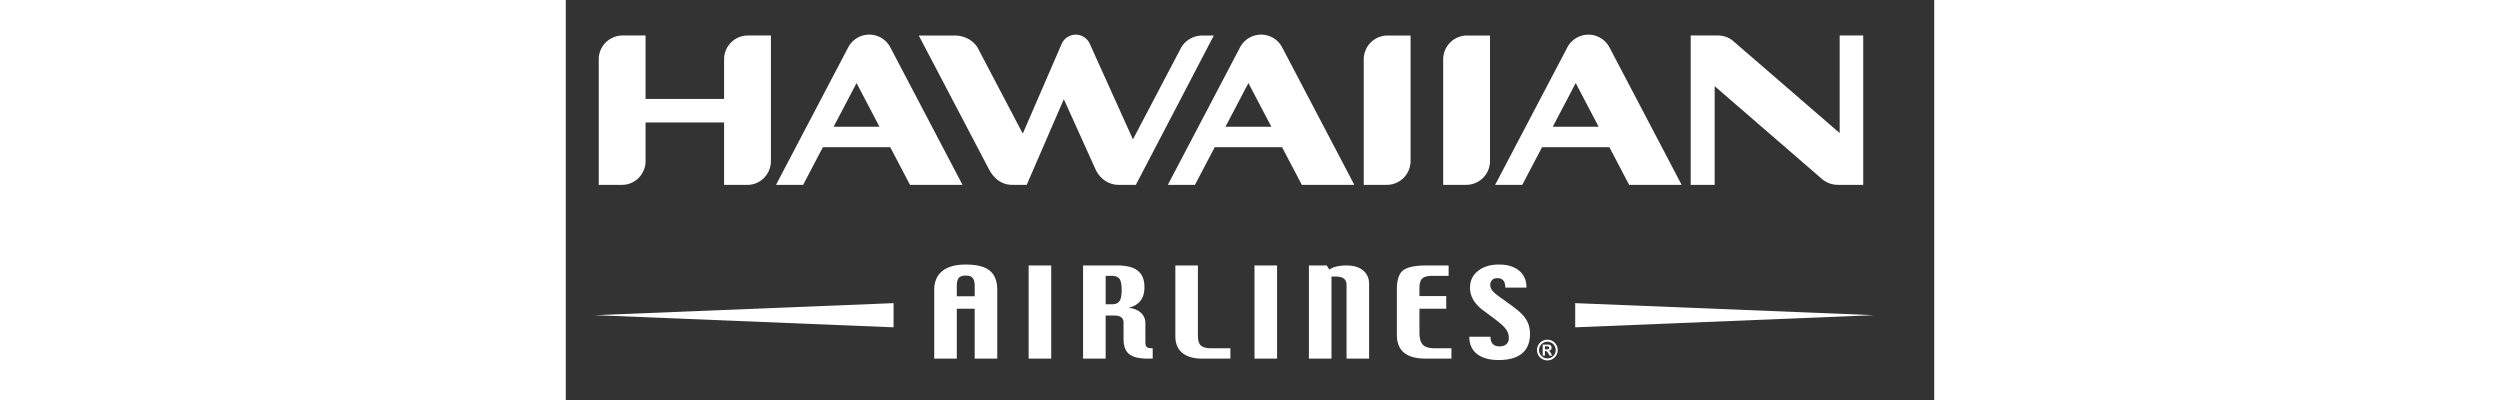 <svg xmlns="http://www.w3.org/2000/svg" width="2500" height="400" viewBox="60 78 130 38" fill="none">
  <rect x="60" y="78" width="130" height="38" fill="#333333" stroke="none"/>
  <title>Hawaiian Airlines Logo</title>
  <g fillRule="evenodd" clipRule="evenodd">
    <!-- HAWAIIAN text -->
    <path d="M183.256 95.56V81.372h-2.238l.002 9.271-10.129-8.757c-.385-.332-.914-.514-1.467-.514h-2.557v14.189h2.275v-9.377l10.186 8.81c.416.357.947.566 1.529.566h2.399zM140.254 93.299V81.375h-2.186.002a2.263 2.263 0 0 0-2.264 2.262V95.56h2.223a2.261 2.261 0 0 0 2.225-2.261zM147.801 93.299V81.375h-2.184a2.263 2.263 0 0 0-2.264 2.262V95.56h2.223a2.261 2.261 0 0 0 2.225-2.261zM77.3 81.372v.001a2.261 2.261 0 0 0-2.262 2.263v3.76h-7.46v-6.024h-2.185v.001a2.262 2.262 0 0 0-2.262 2.263v11.925l2.222-.001c1.23 0 2.225-1.025 2.225-2.262v-3.663h7.46v5.927l2.222-.001c1.236 0 2.225-1.025 2.226-2.262V81.372H77.3zM92.7 95.56h4.988l-6.855-13.058a2.258 2.258 0 0 0-4.004 0L79.97 95.56h2.577l1.876-3.575h6.401L92.7 95.56zm-7.256-5.521l2.178-4.149 2.179 4.149h-4.357zM129.924 95.56h4.988l-6.855-13.058a2.259 2.259 0 0 0-4.004 0l-6.859 13.058h2.576l1.879-3.575h6.398l1.877 3.575zm-7.254-5.521l2.178-4.149 2.18 4.149h-4.358zM161.018 95.56h4.988l-6.855-13.058a2.262 2.262 0 0 0-4.004 0l-6.859 13.058h2.578l1.877-3.575h6.4l1.875 3.575zm-7.254-5.521l2.178-4.149 2.178 4.149h-4.356zM109.775 82.151a1.46 1.46 0 0 0-2.668.02l-3.695 8.522-4.254-8.099c-.387-.738-1.291-1.219-2.182-1.219l-3.443-.002 6.658 12.688c.467.888 1.209 1.499 2.213 1.499h1.383l3.527-8.136 3 6.638c.389.868 1.207 1.499 2.211 1.499h1.631l7.406-14.186h-1.07c-.891 0-1.686.482-2.07 1.218l-4.543 8.648-4.104-9.09z" fill="white"/>
    <!-- AIRLINES text -->
    <path d="M97.146 106.147v-.958c0-.371.061-.632.184-.781.121-.15.348-.227.68-.227.301 0 .516.077.643.229.129.153.193.414.193.779v.958h-1.7zm3.844-.599c0-.835-.236-1.446-.713-1.834-.475-.389-1.234-.582-2.281-.582-.975 0-1.719.206-2.228.619-.511.414-.767 1.012-.767 1.797v6.521h2.145v-4.737h1.699v4.737h2.145v-6.521zM103.971 112.068h2.144v-8.847h-2.144v8.847zM112.592 106.618c-.143.193-.373.289-.691.289h-.613v-2.702h.559c.363 0 .613.095.752.282.139.19.209.556.209 1.098-.001.494-.074.839-.216 1.033zm3.164 4.467c-.277 0-.463-.038-.555-.115-.092-.079-.139-.221-.139-.427v-1.839c0-.392-.141-.719-.42-.984s-.674-.424-1.18-.475c.504-.125.881-.35 1.133-.673.252-.324.377-.752.377-1.282 0-.702-.205-1.221-.615-1.56-.412-.34-1.064-.51-1.957-.51h-3.258v8.848h2.145v-4.089h.881c.258 0 .459.058.604.17.143.114.215.285.215.511v1.544c0 .66.174 1.135.523 1.426.35.293.936.438 1.76.438h.486v-.983zM123.135 112.068h-2.689c-.824 0-1.451-.183-1.887-.55s-.65-.893-.65-1.577v-6.721h2.143v6.668c0 .483.105.804.316.96.207.158.502.236.881.236h1.887v.984h-.001zM125.428 112.068h2.144v-8.847h-2.144v8.847zM136.316 112.068h-2.145v-7.004c0-.261-.084-.458-.252-.591-.168-.135-.434-.202-.793-.202h-.385v7.797h-2.145v-8.848h1.697l.24.391c.193-.135.43-.233.709-.297a4.22 4.22 0 0 1 .916-.094c.678 0 1.207.157 1.586.472.381.316.57.75.57 1.303v7.073h.002zM144.137 112.068h-2.453c-.904 0-1.584-.185-2.043-.56-.459-.374-.688-.94-.688-1.699v-4.31c0-.906.199-1.513.598-1.818.395-.308 1.135-.461 2.209-.461h2.109v.984h-1.541c-.471 0-.793.086-.967.257-.176.174-.264.474-.264.9v.764h2.547v1.205h-2.547v2.281c0 .529.107.907.322 1.133.213.228.586.34 1.115.34h1.602v.984h.001zM151.6 109.714c0 .82-.252 1.441-.756 1.86-.508.419-1.246.629-2.217.629-.877 0-1.561-.19-2.053-.57s-.738-.928-.738-1.642h2.01c0 .295.07.521.211.68.141.157.35.235.631.235s.506-.068.664-.206.236-.331.236-.579c0-.263-.061-.5-.186-.709-.121-.21-.312-.423-.568-.642a16.219 16.219 0 0 0-.941-.732c-.492-.366-.783-.583-.871-.65-.381-.314-.662-.64-.846-.975s-.273-.695-.273-1.082c0-.664.254-1.199.764-1.598.51-.4 1.168-.602 1.977-.602.812 0 1.453.194 1.922.584.465.389.701.924.701 1.605h-2.012c0-.292-.061-.514-.184-.665-.121-.153-.311-.229-.57-.229-.221 0-.389.059-.504.176s-.174.277-.174.483c0 .163.057.323.168.478.111.156.32.349.629.577.041.031.32.229.832.596.512.365.877.645 1.096.833.379.335.648.673.811 1.009.161.338.241.717.241 1.136z" fill="white"/>
    <!-- Decorative lines -->
    <path d="M91.377 106.789l-28.598 1.152 28.361 1.154v-2.306h.237zM155.654 106.789l28.598 1.152-28.357 1.154v-2.306h-.241z" fill="white"/>
    <!-- Registered trademark -->
    <path d="M153.25 110.466a.791.791 0 1 1 .003 1.583.791.791 0 0 1-.003-1.583zm.463 1.315l-.121-.21c-.105-.185-.133-.213-.223-.244v-.006c.176-.02.281-.135.281-.292 0-.165-.105-.293-.33-.293h-.516v1.045h.213v-.429h.037c.092 0 .129.011.172.053.041.042.105.132.143.205l.084.171h.26zm-.695-.594v-.287h.193c.143 0 .217.05.217.143 0 .073-.049.145-.193.145h-.217v-.001zm.232-.916a.982.982 0 0 0-.984.983c0 .545.439.984.984.984s.984-.439.984-.984a.982.982 0 0 0-.984-.983z" fill="white"/>
  </g>
</svg>
